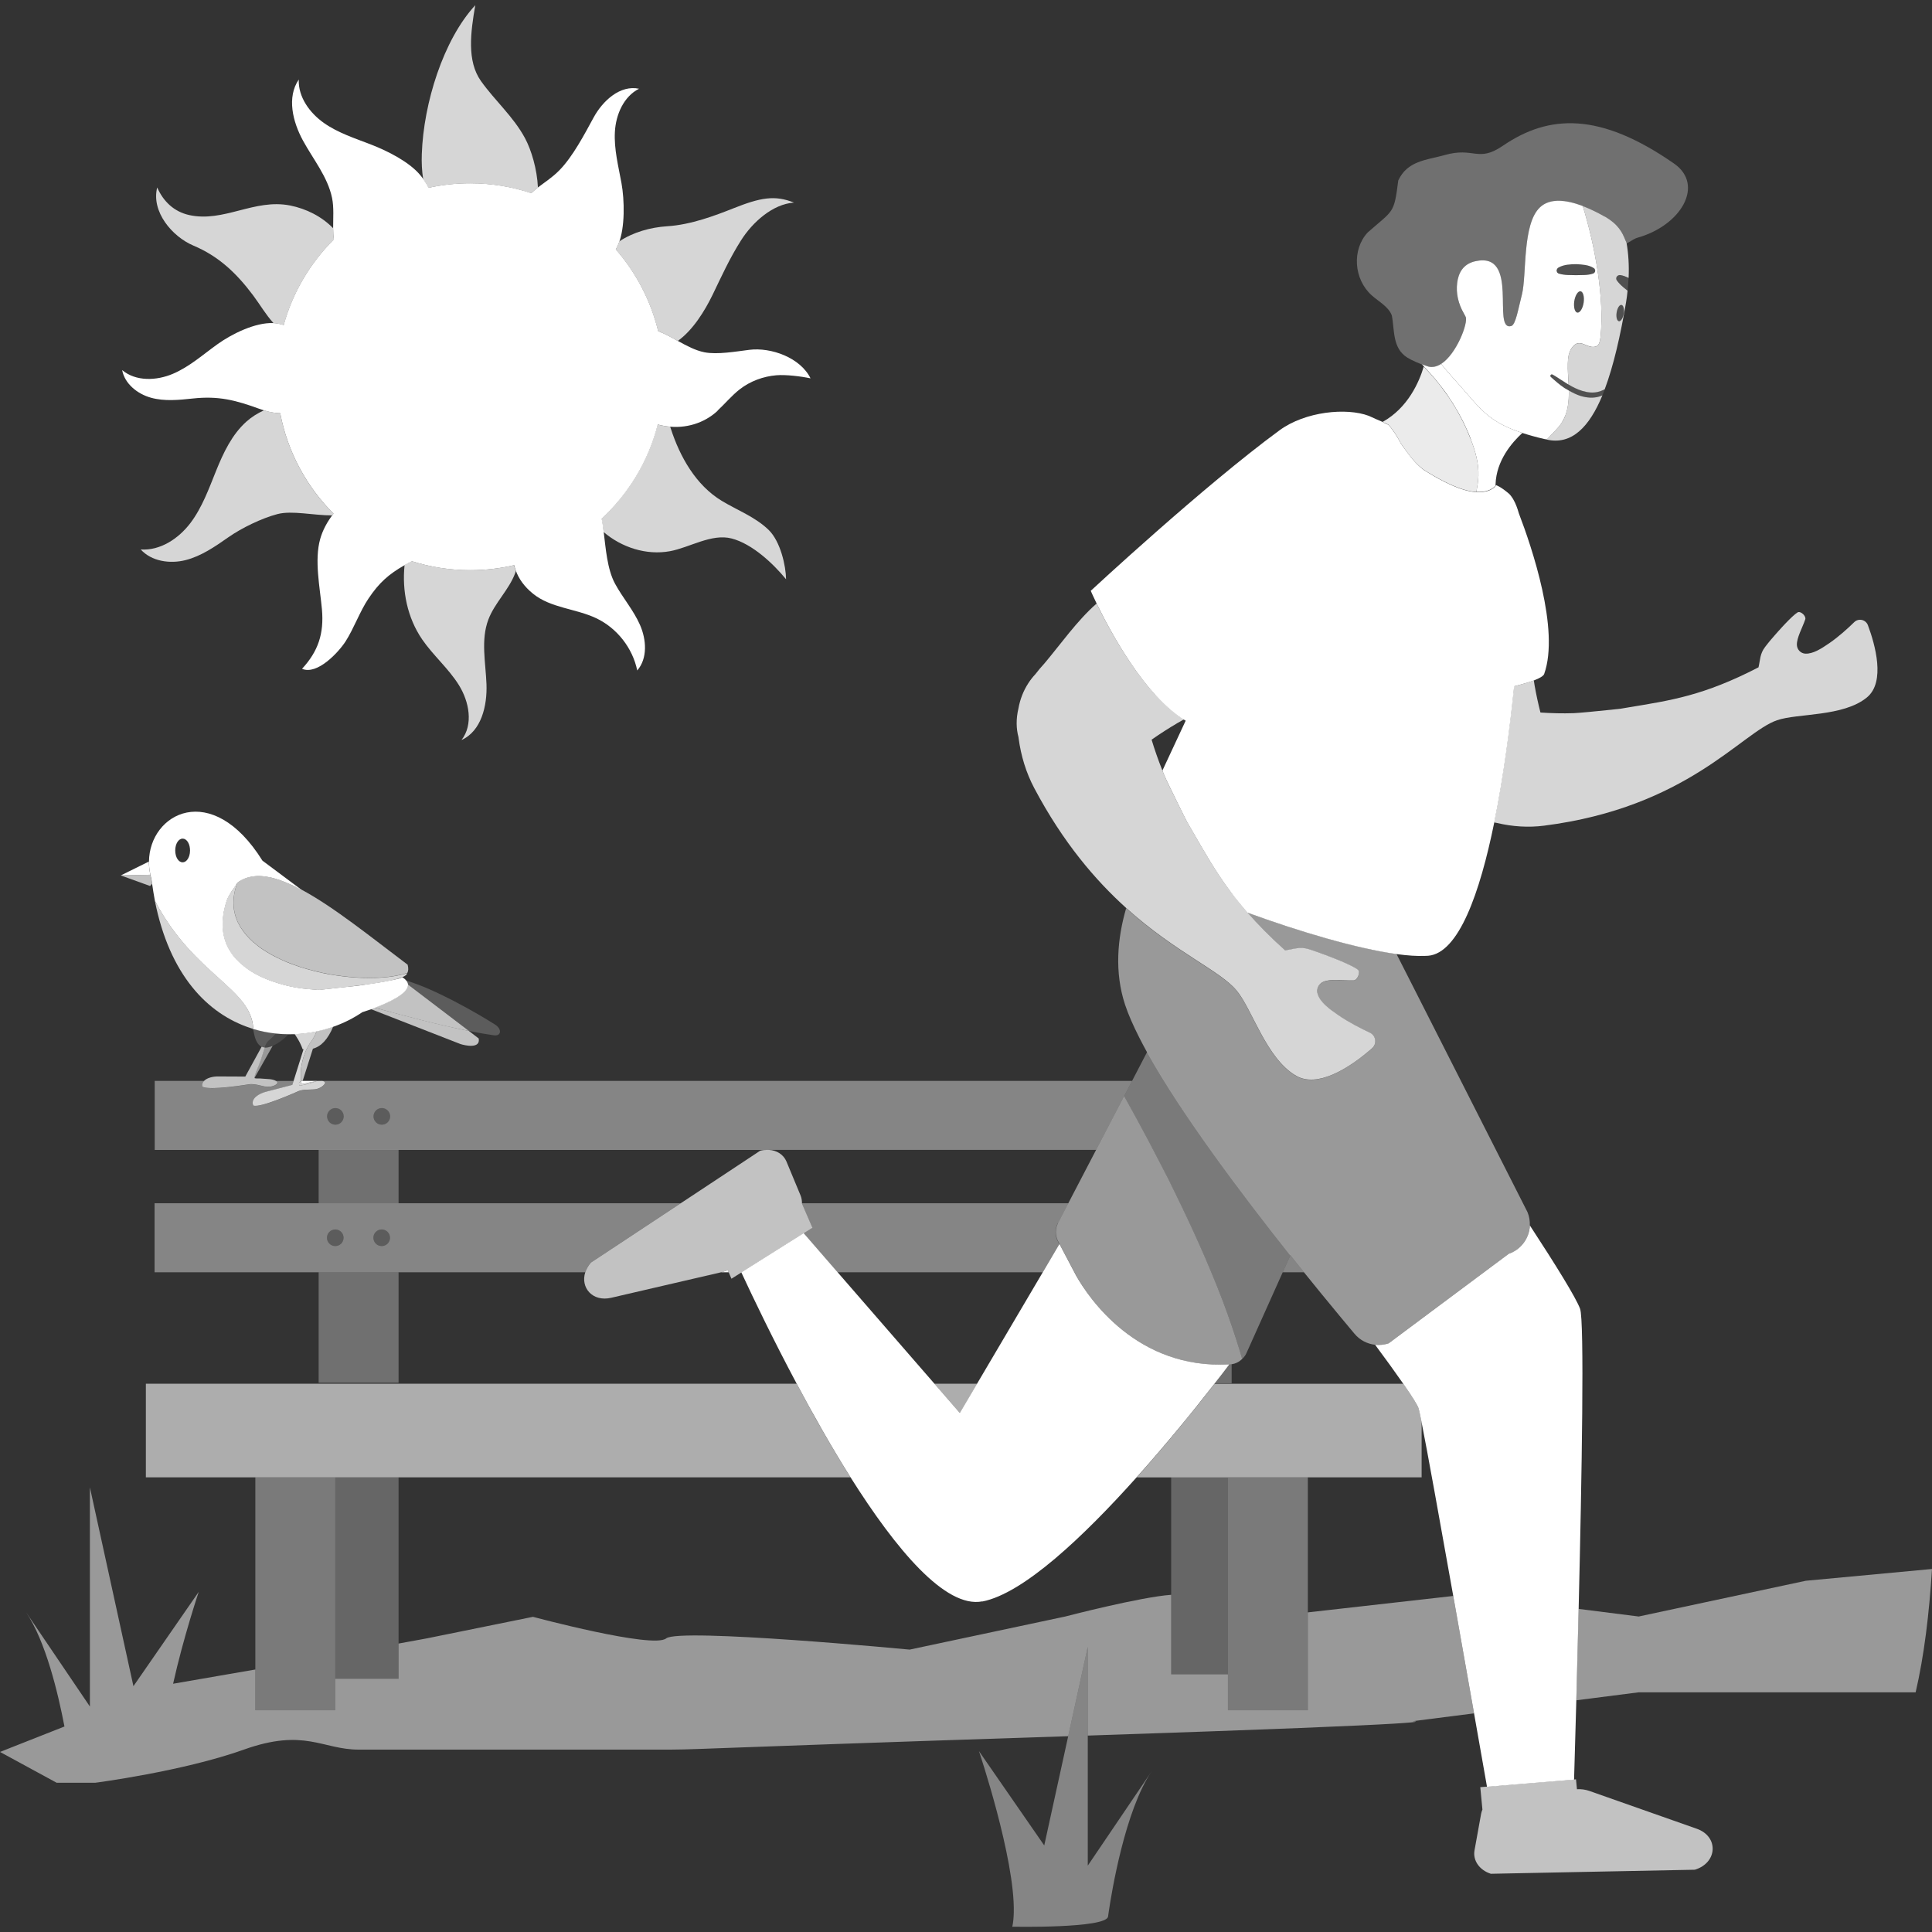 <svg viewBox="0 0 300 300" xmlns="http://www.w3.org/2000/svg"><rect x="0" y="0" width="300" height="300" fill="#333333" stroke="none"/><g fill="#fff"><path d="m 254.46 251.01 l -9.34 -1.18 c -.12 5.02 -.24 9.87 -.36 14.19 l 9.7 -1.24 h 43 c 1.32 -5.69 2.1 -12.16 2.54 -19.15 l -19.6 1.83 z" opacity=".5"/><path d="m 52.06 229.4 v 31.26 h 9.83 v -5.45 -25.81 z" opacity=".25"/><path d="m 190.67 229.4 h -8.81 v 18.24 12.34 h 8.81 z" opacity=".25"/><path d="m 191.24 211.84 c -.07 .01 -.13 .03 -.19 .03 -.05 0 -.09 0 -.14 0 -.68 .89 -1.44 1.87 -2.25 2.92 h 2.59 v -2.95 z" opacity=".3"/><path d="m 149.05 219.42 l 2.69 -4.56 h -6.65 z" opacity=".6"/><path d="m 52.06 229.4 h 80 c -2.95 -4.68 -5.8 -9.73 -8.36 -14.54 h -101.05 v 14.54 z" opacity=".6"/><path d="m 190.67 229.4 h 30.08 v -8.57 c -.22 -1.12 -.37 -1.84 -.45 -2.09 -.16 -.53 -1.06 -1.95 -2.39 -3.87 h -29.3 c -3.26 4.17 -7.52 9.42 -12.1 14.54 h 14.17 z" opacity=".6"/><path d="m 168.91 289.72 v -34.03 l -3.04 13.9 -3.72 16.97 -10.14 -14.65 s 5.61 16.66 5.41 25.07 c -.02 .82 -.09 1.56 -.23 2.2 0 0 14.59 .29 14.87 -1.58 0 0 .03 -.25 .1 -.71 .46 -3.11 2.53 -15.73 6.66 -21.83 l -9.92 14.65 z" opacity=".4"/><path d="m 219.39 267.26 l 9.5 -1.21 c -.98 -5.56 -2.11 -11.96 -3.23 -18.23 l -22.58 2.55 v 15.2 h -12.41 v -5.59 h -8.81 v -12.34 c -4.82 .34 -16.44 3.37 -16.44 3.37 l -24.17 5.14 s -35.78 -3.4 -37.81 -1.74 -20.68 -3.35 -20.68 -3.35 l -16.5 3.35 -4.37 .8 v 5.46 h -9.83 v 4.9 h -12.41 v -6.33 l -12.77 2.21 c 1.61 -7.24 3.98 -14.27 3.98 -14.27 l -10.14 14.65 -6.76 -30.87 v 34.03 l -9.92 -14.65 c 3.06 4.51 4.98 12.59 5.97 17.75 l -10.01 3.95 8.79 4.78 h 6.03 s 13.58 -1.76 23.04 -5.14 c 9.47 -3.38 12.17 0 17.86 0 h 46.37 c 7.44 0 0 0 63.33 -2.07 .15 -.01 .3 -.01 .45 -.01 l 3.04 -13.9 v 13.8 c 59.48 -1.97 50.48 -2.23 50.48 -2.23 z" opacity=".5"/><path d="m 52.06 265.57 v -4.91 -31.26 h -12.41 v 29.84 6.33 z" opacity=".35"/><path d="m 49.48 197.56 h 12.41 v 17.15 h -12.41 z" opacity=".3"/><path d="m 49.48 178.55 h 12.41 v 8.29 h -12.41 z" opacity=".3"/><path d="m 190.67 229.4 v 30.58 5.59 h 12.41 v -15.2 -20.97 z" opacity=".35"/><path d="m 119.17 178.55 h .2 50.84 l 4.34 -8.34 1.24 -2.37 h -125.88 c .47 .04 .83 .22 .31 .71 -.42 .39 -.97 .6 -1.54 .62 l -1.14 .05 c -.4 .02 -.79 .09 -1.17 .21 0 0 -5.99 2.71 -7.03 2.24 -.47 -1.07 .91 -1.86 1.91 -2.12 l 4.15 -1.08 .2 -.62 h -2.74 c .28 .16 .38 .39 -.13 .66 -.5 .27 -1.09 .33 -1.64 .2 l -1.11 -.25 c -.39 -.09 -.79 -.12 -1.19 -.1 0 0 -6.48 1.08 -7.37 .36 -.06 -.37 .07 -.65 .29 -.88 h -7.69 v 10.72 h 95.15 z m -59.88 -6.49 c .71 0 1.29 .58 1.29 1.29 s -.58 1.29 -1.29 1.29 -1.29 -.58 -1.29 -1.29 .58 -1.29 1.29 -1.29 z m -7.21 0 c .71 0 1.29 .58 1.29 1.29 s -.58 1.29 -1.29 1.29 -1.29 -.58 -1.29 -1.29 .58 -1.29 1.29 -1.29 z" opacity=".4"/><path d="m 23.12 133.78 l -4.35 2.15 4.58 -.1 c -.16 -.7 -.23 -1.38 -.23 -2.06 z"/><path d="m 23.35 135.83 l -4.58 .1 -.01 .01 4.55 1.64 c .1 -.12 .2 -.24 .29 -.35 -.04 -.28 -.08 -.55 -.12 -.84 -.05 -.19 -.09 -.37 -.14 -.56 z" opacity=".7"/><path d="m 42.32 162.41 c -.09 .04 -.19 .08 -.28 .11 -.03 .01 -.05 .02 -.08 .02 -.07 .02 -.14 .04 -.22 .06 -.01 0 -.02 0 -.02 .01 -.02 0 -.03 .01 -.05 .01 -.01 0 -.02 0 -.03 .01 -.07 .01 -.13 .02 -.2 .03 -.03 0 -.06 .01 -.09 .01 -.09 .01 -.18 .01 -.27 0 -.22 .65 -.41 1.5 -.86 2.63 -.07 .17 -.9 2.06 -.72 2.12 l 2.83 -5 c -.01 0 -.02 .01 -.03 .01 z" opacity=".5"/><path d="m 42.85 167.84 c -.27 -.16 -.72 -.25 -.99 -.27 l -1.55 -.11 c -.33 .02 -.6 .01 -.79 -.05 -.18 -.06 .65 -1.94 .72 -2.12 .45 -1.13 .64 -1.98 .86 -2.63 -.17 -.02 -.32 -.06 -.47 -.13 l -2.54 4.64 -4.29 -.02 c -.71 0 -1.63 .2 -2.1 .68 -.22 .23 -.35 .51 -.29 .88 .89 .72 7.37 -.36 7.37 -.36 .4 -.02 .8 .01 1.19 .1 l 1.11 .25 c .56 .12 1.14 .06 1.64 -.2 .5 -.27 .41 -.5 .13 -.66 z" opacity=".7"/><path d="m 41.8 161.51 c .38 -.31 .72 -.66 1.02 -1.04 -1.17 -.12 -2.34 -.36 -3.5 -.7 .21 1.63 .67 2.47 1.3 2.77 .15 .07 .31 .11 .47 .13 .17 -.5 .36 -.87 .7 -1.16 z" opacity=".2"/><path d="m 41.72 162.61 c .2 -.05 .41 -.12 .62 -.21 .26 -.12 .53 -.26 .81 -.43 .62 -.39 1.17 -.87 1.67 -1.39 -.66 0 -1.33 -.04 -2 -.11 -.3 .37 -.64 .73 -1.02 1.04 -.34 .28 -.53 .66 -.7 1.16 .18 .02 .38 0 .58 -.04 .02 0 .03 -.01 .05 -.01 z" opacity=".1"/><path d="m 47.62 168.17 l 1.53 -.3 c .03 -.01 .06 -.01 .09 -.01 l .08 -.02 h -2.58 c .02 .27 .05 .48 .11 .48 .19 .01 .46 -.05 .78 -.15 z"/><path d="m 49.91 167.84 h -.48 c -.07 .01 -.13 .02 -.19 .02 l -1.64 .51 -1.11 .22 s -.09 -.41 -.06 -.45 .3 -.3 .3 -.3 c -.05 -.62 -.02 -1.62 -.01 -1.75 .26 -2.13 .96 -3.49 1.56 -4.32 .37 -.51 .66 -1.06 .88 -1.63 -1.11 .24 -2.25 .38 -3.4 .43 .08 .12 .14 .23 .23 .36 .44 .66 .77 1.32 1 1.98 .05 .01 .09 .01 .14 .02 l -1.54 4.91 -.2 .62 -4.15 1.08 c -1 .26 -2.38 1.06 -1.91 2.12 1.04 .47 7.03 -2.24 7.03 -2.24 .38 -.13 .78 -.2 1.17 -.21 l 1.14 -.05 c .57 -.02 1.12 -.23 1.54 -.62 .53 -.49 .16 -.67 -.31 -.71 z" opacity=".8"/><path d="m 46.43 168.14 c -.04 .04 .06 .45 .06 .45 l 1.11 -.22 1.64 -.51 c -.03 0 -.07 .01 -.09 .01 l -1.53 .3 c -.32 .11 -.59 .16 -.78 .15 -.06 0 -.09 -.21 -.11 -.48 0 0 -.26 .26 -.3 .3 z" opacity=".8"/><path d="m 48.29 161.76 c -.6 .83 -1.3 2.19 -1.56 4.32 -.02 .13 -.04 1.14 .01 1.75 h .26 l 1.59 -4.99 c 1.29 -.35 2.34 -1.48 3.15 -3.44 -.83 .29 -1.69 .54 -2.57 .73 -.22 .57 -.51 1.12 -.88 1.63 z" opacity=".7"/><path d="m 24.04 139.84 c 2.29 11.6 8.22 17.58 14.75 19.76 l .52 .02 c -.35 -6.22 -9.26 -8.3 -15.27 -19.78 z" opacity=".8"/><path d="m 72.81 160.09 c 1.37 .27 2.66 .5 3.85 .67 1.24 .17 1.28 -.99 .22 -1.66 -2.84 -1.81 -9.33 -5.52 -13.78 -6.83 .16 .21 .24 .41 .25 .62 l 9.47 7.21 z" opacity=".2"/><path d="m 57.58 156.69 l 13.92 5.43 c .71 .23 3.15 .77 2.83 -.87 l -1.52 -1.16 c -4.55 -.91 -9.88 -2.32 -14.64 -3.62 -.21 .08 -.41 .15 -.59 .22 z" opacity=".7"/><path d="m 58.18 156.47 c 4.75 1.31 10.09 2.72 14.64 3.62 l -9.47 -7.21 c .03 1.38 -3.05 2.79 -5.16 3.59 z" opacity=".7"/><path d="m 63.09 152.27 c -.14 -.18 -.33 -.35 -.6 -.52 -.34 .16 -.76 .27 -1.27 .37 -.13 .03 -.27 .06 -.41 .09 -.02 .01 -.05 .01 -.07 .01 -.16 .04 -.34 .07 -.51 .1 -.1 .02 -.19 .04 -.29 .06 -.18 .03 -.36 .07 -.55 .1 -.12 .02 -.23 .04 -.35 .06 -.19 .03 -.38 .06 -.57 .09 -.13 .02 -.26 .04 -.39 .06 -.2 .03 -.4 .06 -.61 .09 -.09 .01 -.17 .03 -.26 .04 -1.29 .21 -2.52 .36 -3.7 .46 -.02 0 -.04 .01 -.06 .01 -.13 .01 -.26 .03 -.39 .04 -.16 .02 -.32 .04 -.48 .05 -.01 0 -.02 0 -.04 0 -.05 .01 -.1 .01 -.15 .02 -.56 .06 -1.13 .12 -1.7 .19 -.01 0 -.02 0 -.02 0 -.33 .04 -.65 .07 -.98 .11 h -.01 c -.1 0 -.21 0 -.32 -.01 -.04 0 -.09 0 -.13 0 -.01 0 -.03 0 -.04 0 -.04 0 -.08 0 -.12 -.01 -.03 0 -.05 0 -.08 0 -.04 0 -.08 0 -.12 -.01 -.08 0 -.17 -.01 -.26 -.02 -.03 0 -.06 0 -.09 -.01 h -.01 c -.02 0 -.05 0 -.07 -.01 -.13 -.01 -.25 -.02 -.38 -.03 -.02 0 -.03 0 -.04 0 -.11 -.01 -.22 -.02 -.34 -.03 -.09 -.01 -.19 -.02 -.28 -.03 -.11 -.01 -.23 -.03 -.34 -.04 -.1 -.01 -.2 -.03 -.3 -.04 -.11 -.02 -.23 -.03 -.35 -.05 -.1 -.02 -.21 -.03 -.31 -.05 -.12 -.02 -.23 -.04 -.35 -.06 -.11 -.02 -.22 -.04 -.33 -.06 s -.23 -.05 -.34 -.07 -.23 -.05 -.34 -.08 -.23 -.05 -.34 -.08 c -.12 -.03 -.24 -.06 -.36 -.09 -.11 -.03 -.22 -.06 -.32 -.09 -.13 -.04 -.27 -.08 -.4 -.12 -.1 -.03 -.2 -.06 -.29 -.09 -.17 -.05 -.35 -.11 -.52 -.17 -.06 -.02 -.13 -.04 -.19 -.06 -.22 -.08 -.44 -.16 -.65 -.24 -.08 -.03 -.16 -.07 -.25 -.1 -.14 -.06 -.29 -.12 -.43 -.18 -.09 -.04 -.18 -.08 -.27 -.12 -.13 -.06 -.26 -.12 -.39 -.18 -.09 -.05 -.18 -.09 -.27 -.14 -.12 -.06 -.25 -.13 -.37 -.19 -.09 -.05 -.18 -.1 -.27 -.15 -.12 -.07 -.24 -.14 -.35 -.21 -.09 -.05 -.18 -.11 -.26 -.17 -.11 -.07 -.23 -.15 -.34 -.23 -.08 -.06 -.17 -.12 -.25 -.18 -.11 -.08 -.22 -.16 -.32 -.25 -.08 -.06 -.16 -.12 -.23 -.19 -.11 -.09 -.21 -.18 -.31 -.27 -.07 -.06 -.14 -.13 -.21 -.19 -.11 -.1 -.21 -.21 -.31 -.31 -.06 -.06 -.12 -.12 -.18 -.18 -.12 -.13 -.23 -.26 -.34 -.4 -.04 -.04 -.07 -.09 -.11 -.13 -.14 -.18 -.27 -.37 -.4 -.56 -.03 -.04 -.05 -.08 -.07 -.12 -.1 -.16 -.19 -.31 -.28 -.47 -.04 -.07 -.07 -.15 -.11 -.22 -.07 -.14 -.13 -.27 -.19 -.41 -.04 -.09 -.07 -.17 -.1 -.26 -.05 -.13 -.1 -.27 -.14 -.41 -.03 -.1 -.06 -.19 -.08 -.29 -.04 -.14 -.07 -.27 -.1 -.42 -.02 -.1 -.04 -.21 -.06 -.31 -.02 -.14 -.04 -.28 -.06 -.43 -.01 -.11 -.02 -.22 -.03 -.33 -.01 -.15 -.02 -.3 -.02 -.46 0 -.11 0 -.23 0 -.34 0 -.16 .01 -.32 .02 -.49 .01 -.12 .02 -.23 .03 -.35 .02 -.17 .05 -.35 .07 -.53 .02 -.12 .03 -.23 .05 -.35 .04 -.2 .09 -.41 .14 -.61 .03 -.1 .04 -.2 .07 -.31 .08 -.31 .18 -.63 .29 -.96 .12 -.33 .3 -.65 .5 -.98 .15 -.25 .31 -.5 .49 -.75 .22 -.32 .45 -.64 .65 -.97 .16 -.12 .33 -.23 .5 -.33 l .18 -.09 c .12 -.06 .23 -.12 .35 -.17 .07 -.03 .14 -.06 .22 -.08 .11 -.04 .22 -.08 .34 -.12 .08 -.02 .16 -.04 .24 -.06 .11 -.03 .22 -.05 .34 -.07 .09 -.02 .17 -.03 .26 -.04 .12 -.02 .23 -.03 .35 -.04 .09 -.01 .18 -.01 .27 -.02 h .36 c .09 0 .18 0 .28 .01 .13 .01 .26 .02 .39 .04 l .27 .03 c .15 .02 .3 .05 .45 .08 .08 .01 .15 .02 .23 .04 .22 .05 .45 .1 .68 .17 .1 .03 .21 .06 .32 .1 .13 .04 .27 .08 .4 .12 .12 .04 .24 .08 .36 .13 .12 .04 .25 .09 .37 .14 .13 .05 .26 .1 .39 .16 .12 .05 .24 .1 .36 .15 .13 .06 .27 .12 .41 .18 .12 .05 .24 .11 .36 .17 .14 .07 .28 .13 .42 .2 l .36 .18 c .14 .07 .28 .15 .43 .22 .03 .02 .06 .03 .09 .05 l -6.11 -4.56 c -7.88 -12.63 -17.56 -7.34 -17.62 .15 -.01 .67 .07 1.36 .23 2.06 .04 .19 .08 .37 .14 .56 l .12 .84 c .13 .9 .27 1.78 .43 2.62 6.01 11.49 14.92 13.56 15.27 19.78 l -.52 -.02 c .18 .06 .36 .11 .54 .16 1.16 .35 2.33 .58 3.5 .7 .67 .07 1.33 .11 2 .11 .32 0 .63 0 .95 -.01 1.15 -.05 2.29 -.2 3.4 -.43 .88 -.19 1.74 -.44 2.57 -.73 1.63 -.57 3.15 -1.34 4.5 -2.26 0 0 .55 -.17 1.35 -.45 .19 -.07 .39 -.14 .59 -.22 2.11 -.8 5.2 -2.21 5.16 -3.59 -.01 -.21 -.09 -.41 -.25 -.62 z m -34.73 -18.37 c -.65 0 -1.15 -.81 -1.15 -1.84 s .51 -1.84 1.15 -1.84 c .57 0 1.04 .64 1.13 1.51 .01 .11 .02 .21 .02 .33 0 .6 -.17 1.12 -.44 1.45 -.19 .24 -.44 .39 -.71 .39 z"/><path d="m 45.97 137.74 c -.14 -.07 -.28 -.14 -.42 -.2 -.12 -.06 -.24 -.11 -.36 -.17 -.14 -.06 -.27 -.12 -.41 -.18 -.12 -.05 -.24 -.1 -.36 -.15 -.13 -.05 -.26 -.11 -.39 -.16 -.12 -.05 -.25 -.09 -.37 -.14 -.12 -.04 -.24 -.09 -.36 -.13 -.14 -.05 -.27 -.08 -.4 -.12 -.11 -.03 -.21 -.07 -.32 -.1 -.23 -.06 -.46 -.12 -.68 -.17 -.08 -.02 -.15 -.03 -.23 -.04 -.15 -.03 -.3 -.06 -.45 -.08 -.09 -.01 -.18 -.02 -.27 -.03 -.13 -.01 -.26 -.03 -.39 -.04 -.09 -.01 -.19 -.01 -.28 -.01 -.12 0 -.24 0 -.36 0 -.09 0 -.18 .01 -.27 .02 -.12 .01 -.23 .02 -.35 .04 -.09 .01 -.17 .02 -.26 .04 -.12 .02 -.23 .05 -.34 .07 -.08 .02 -.16 .04 -.24 .06 -.11 .03 -.23 .07 -.34 .12 -.07 .03 -.15 .05 -.22 .08 -.12 .05 -.24 .11 -.35 .17 -.06 .03 -.12 .06 -.18 .09 -.17 .1 -.34 .21 -.5 .33 -.58 1.53 -.72 2.94 -.53 4.23 .01 .05 .03 .1 .04 .15 .05 .27 .1 .53 .18 .79 .03 .11 .09 .22 .12 .33 .07 .19 .13 .38 .21 .56 .06 .14 .14 .26 .21 .39 .08 .15 .15 .31 .24 .46 .04 .06 .08 .11 .12 .17 .49 .77 1.11 1.48 1.84 2.13 .11 .1 .23 .19 .35 .28 .16 .13 .32 .27 .48 .4 .04 .03 .09 .06 .14 .1 .25 .18 .5 .37 .77 .54 .12 .08 .26 .16 .39 .23 .2 .12 .39 .24 .59 .36 .13 .07 .27 .14 .4 .21 .9 .48 1.85 .92 2.86 1.3 .1 .04 .21 .07 .31 .11 .28 .1 .57 .21 .86 .3 .03 .01 .06 .02 .08 .03 .37 .12 .74 .24 1.12 .34 .12 .04 .25 .06 .37 .1 .28 .08 .57 .16 .85 .23 .07 .02 .13 .03 .2 .05 .35 .08 .69 .16 1.04 .24 .02 .01 .05 .01 .07 .01 .39 .08 .78 .16 1.17 .23 h .02 c .41 .07 .81 .14 1.22 .19 .03 0 .05 .01 .08 .01 .39 .05 .77 .1 1.15 .14 .14 .02 .28 .02 .42 .04 .27 .03 .54 .05 .8 .07 .29 .02 .57 .03 .86 .05 .11 .01 .22 .01 .33 .02 .23 .01 .46 .01 .69 .01 .16 0 .31 .01 .47 .01 s .3 -.01 .46 -.01 c .22 0 .45 0 .66 -.01 .2 -.01 .39 -.02 .59 -.04 .16 -.01 .33 -.02 .49 -.03 s .31 -.03 .47 -.05 c .18 -.02 .37 -.04 .55 -.06 .07 -.01 .13 -.02 .2 -.03 .26 -.04 .51 -.07 .75 -.12 .09 -.02 .18 -.04 .27 -.06 .21 -.04 .42 -.08 .61 -.13 .11 -.03 .21 -.06 .32 -.09 .16 -.05 .33 -.09 .49 -.14 .17 -.32 .19 -.73 .05 -1.28 -5.65 -4.25 -11.51 -9.01 -16.53 -11.68 -.14 -.08 -.29 -.15 -.43 -.22 -.12 -.06 -.24 -.12 -.36 -.18 z" opacity=".7"/><path d="m 62.75 151.24 c -.11 .03 -.21 .07 -.32 .09 -.2 .05 -.4 .09 -.61 .13 -.09 .02 -.18 .04 -.27 .06 -.24 .05 -.5 .08 -.75 .12 -.07 .01 -.13 .02 -.2 .03 -.18 .02 -.37 .04 -.55 .06 -.16 .02 -.31 .04 -.47 .05 s -.32 .02 -.49 .03 c -.2 .01 -.39 .03 -.59 .04 -.22 .01 -.44 .01 -.66 .01 -.15 0 -.3 .01 -.46 .01 -.15 0 -.31 -.01 -.47 -.01 -.23 0 -.46 0 -.69 -.01 -.11 0 -.22 -.01 -.33 -.02 -.28 -.01 -.57 -.03 -.86 -.05 -.26 -.02 -.53 -.05 -.8 -.07 -.14 -.01 -.28 -.02 -.42 -.04 -.38 -.04 -.77 -.09 -1.15 -.14 -.03 0 -.05 -.01 -.08 -.01 -.41 -.06 -.81 -.12 -1.22 -.19 -.01 0 -.01 0 -.02 0 -.39 -.07 -.78 -.14 -1.17 -.23 -.02 -.01 -.05 -.01 -.07 -.01 -.35 -.07 -.69 -.15 -1.04 -.24 -.07 -.02 -.13 -.03 -.2 -.05 -.29 -.07 -.57 -.15 -.85 -.23 -.12 -.03 -.25 -.06 -.37 -.1 -.38 -.11 -.75 -.22 -1.12 -.34 -.03 -.01 -.05 -.02 -.08 -.03 -.29 -.1 -.57 -.2 -.86 -.3 -.1 -.04 -.21 -.07 -.31 -.11 -1 -.38 -1.96 -.82 -2.86 -1.3 -.13 -.07 -.27 -.14 -.4 -.21 -.2 -.11 -.39 -.24 -.59 -.36 -.13 -.08 -.26 -.15 -.39 -.23 -.27 -.17 -.52 -.35 -.77 -.54 -.04 -.03 -.09 -.06 -.14 -.1 -.17 -.13 -.32 -.26 -.48 -.4 -.12 -.1 -.24 -.19 -.35 -.28 -.73 -.65 -1.35 -1.36 -1.84 -2.13 -.04 -.06 -.08 -.11 -.12 -.17 -.09 -.15 -.16 -.31 -.24 -.46 -.07 -.13 -.15 -.26 -.21 -.39 -.08 -.18 -.14 -.38 -.21 -.56 -.04 -.11 -.09 -.22 -.12 -.33 -.08 -.26 -.13 -.52 -.18 -.79 -.01 -.05 -.03 -.1 -.04 -.15 -.2 -1.29 -.05 -2.7 .53 -4.23 -.21 .32 -.43 .64 -.65 .97 -.17 .25 -.33 .5 -.49 .75 -.2 .33 -.38 .65 -.5 .98 -.11 .33 -.21 .65 -.29 .96 -.03 .1 -.05 .2 -.07 .31 -.05 .21 -.1 .41 -.14 .61 -.02 .12 -.04 .23 -.05 .35 -.03 .18 -.06 .36 -.07 .53 -.01 .12 -.02 .24 -.03 .35 -.01 .16 -.02 .33 -.02 .49 v .34 c 0 .15 .01 .31 .02 .46 .01 .11 .02 .22 .03 .33 .02 .15 .04 .29 .06 .43 .02 .11 .04 .21 .06 .31 .03 .14 .06 .28 .1 .42 .03 .1 .05 .2 .08 .29 .04 .14 .09 .27 .14 .41 .03 .09 .06 .18 .1 .26 .06 .14 .12 .28 .19 .41 .04 .07 .07 .15 .11 .22 .09 .16 .18 .32 .28 .47 .03 .04 .05 .08 .07 .12 .13 .19 .26 .38 .4 .56 .04 .05 .07 .09 .11 .13 .11 .14 .22 .27 .34 .4 .06 .06 .12 .12 .18 .18 .1 .11 .2 .21 .31 .31 .07 .07 .14 .13 .21 .19 .1 .09 .21 .18 .31 .27 .08 .06 .16 .13 .23 .19 .11 .08 .21 .17 .32 .25 .08 .06 .17 .12 .25 .18 .11 .08 .22 .15 .34 .23 .09 .06 .18 .11 .26 .17 .12 .07 .23 .14 .35 .21 .09 .05 .18 .1 .27 .15 .12 .07 .25 .13 .37 .19 .09 .05 .18 .09 .27 .14 l .39 .18 c .09 .04 .18 .08 .27 .12 .14 .06 .28 .12 .43 .18 .08 .03 .16 .07 .25 .1 .22 .08 .43 .16 .65 .24 .06 .02 .13 .04 .19 .06 .17 .06 .35 .12 .52 .17 .1 .03 .2 .06 .29 .09 .13 .04 .27 .08 .4 .12 .11 .03 .22 .06 .32 .09 l .36 .09 c .11 .03 .23 .05 .34 .08 s .23 .05 .34 .08 c .12 .02 .23 .05 .34 .07 l .33 .06 c .12 .02 .23 .04 .35 .06 .1 .02 .21 .04 .31 .05 .12 .02 .23 .04 .35 .05 .1 .01 .2 .03 .3 .04 .11 .02 .23 .03 .34 .04 .1 .01 .19 .02 .28 .03 .11 .01 .23 .02 .34 .03 .17 .02 .35 .03 .51 .04 .03 0 .06 0 .09 .01 .16 .01 .31 .02 .46 .03 .04 0 .08 0 .12 .01 .17 .01 .34 .01 .5 .01 .33 -.04 .67 -.07 1 -.11 .57 -.06 1.14 -.12 1.7 -.19 .22 -.03 .45 -.05 .67 -.07 .13 -.01 .26 -.03 .39 -.04 1.42 -.16 2.79 -.33 4.02 -.5 .21 -.03 .41 -.06 .61 -.09 .13 -.02 .26 -.04 .39 -.06 .19 -.03 .39 -.06 .57 -.09 .12 -.02 .23 -.04 .35 -.06 .19 -.03 .37 -.07 .55 -.1 .1 -.02 .2 -.04 .29 -.06 .17 -.04 .35 -.07 .51 -.1 1.49 -.33 2.44 -.69 2.5 -1.12 -.15 .05 -.32 .1 -.49 .14 z" opacity=".8"/><path d="m 105.69 186.84 h -81.69 v 10.72 h 66.88 c .17 -.51 .44 -1.02 .87 -1.5 l 13.94 -9.21 z m -46.42 4.07 c .71 0 1.29 .58 1.29 1.29 s -.58 1.29 -1.29 1.29 -1.29 -.58 -1.29 -1.29 .58 -1.29 1.29 -1.29 z m -7.21 0 c .71 0 1.29 .58 1.29 1.29 s -.58 1.29 -1.29 1.29 -1.29 -.58 -1.29 -1.29 .58 -1.29 1.29 -1.29 z" opacity=".4"/><path d="m 112.09 197.53 l -.12 .03 h 1.18 l -.15 -.34 c -.29 .13 -.6 .24 -.91 .31 z"/><path d="m 164.28 189.94 l 1.61 -3.1 h -41.38 c 0 .02 .01 .04 0 .07 l 1.62 3.74 -1.35 .85 5.26 6.06 h 31.88 l 2.58 -4.38 -.24 -.45 c -.46 -.87 -.46 -1.91 -.01 -2.79 z" opacity=".4"/><path d="m 200.37 194.92 l -1.19 2.64 h 3.3 c -.69 -.85 -1.39 -1.73 -2.11 -2.64 z" opacity=".4"/><path d="m 52.06 193.49 c .71 0 1.29 -.58 1.29 -1.29 s -.58 -1.29 -1.29 -1.29 -1.29 .58 -1.29 1.29 .58 1.29 1.29 1.29 z" opacity=".2"/><path d="m 59.27 193.49 c .71 0 1.29 -.58 1.29 -1.29 s -.58 -1.29 -1.29 -1.29 -1.29 .58 -1.29 1.29 .58 1.29 1.29 1.29 z" opacity=".2"/><path d="m 52.08 174.64 c .71 0 1.29 -.58 1.29 -1.29 s -.58 -1.29 -1.29 -1.29 -1.29 .58 -1.29 1.29 .58 1.29 1.29 1.29 z" opacity=".2"/><path d="m 59.29 174.64 c .71 0 1.29 -.58 1.29 -1.29 s -.58 -1.29 -1.29 -1.29 -1.29 .58 -1.29 1.29 .58 1.29 1.29 1.29 z" opacity=".2"/><path d="m 234.26 194.7 l -18.63 13.89 c -.69 .23 -1.4 .3 -2.1 .23 1.67 2.25 3.19 4.35 4.37 6.05 1.34 1.93 2.24 3.34 2.39 3.87 .07 .25 .23 .98 .45 2.09 .9 4.54 2.88 15.54 4.92 26.99 1.12 6.27 2.25 12.67 3.23 18.23 .8 4.55 1.5 8.53 2.01 11.4 l 13.52 -1.11 c .09 -3.04 .21 -7.33 .35 -12.32 .12 -4.32 .24 -9.16 .36 -14.19 .5 -20.86 .91 -44.77 .22 -46.61 -.64 -1.73 -3.77 -6.78 -7.79 -12.93 -.09 1.94 -1.33 3.73 -3.29 4.4 z"/><path d="m 152.54 248.68 c 6.37 -1.24 15.68 -10.04 23.95 -19.28 4.58 -5.12 8.84 -10.36 12.1 -14.54 .02 -.03 .04 -.05 .06 -.08 .82 -1.04 1.58 -2.03 2.25 -2.92 -14.35 .82 -21.83 -10.31 -23.79 -13.76 l -2.6 -4.94 -2.58 4.38 -10.2 17.3 -2.69 4.56 -3.96 -4.56 -15.03 -17.3 -5.26 -6.06 -9.68 6.09 c 1.93 4.16 4.97 10.48 8.59 17.27 2.56 4.81 5.41 9.85 8.36 14.54 7.08 11.23 14.75 20.4 20.48 19.28 z"/><path d="m 191.24 211.84 c .63 -.09 1.19 -.38 1.64 -.82 -.12 -.42 -.24 -.84 -.37 -1.27 -.77 -2.56 -1.68 -5.21 -2.71 -7.91 -4.26 -11.13 -10.38 -22.93 -15.25 -31.64 l -4.34 8.34 -4.32 8.29 -1.61 3.1 c -.45 .87 -.45 1.91 .01 2.79 l .24 .45 2.6 4.94 c 1.95 3.45 9.43 14.58 23.79 13.76 h .14 c .07 0 .13 -.02 .19 -.03 z" opacity=".5"/><path d="m 229.86 277.53 l .33 3.46 c -.09 .21 -.16 .42 -.2 .64 l -.19 1.05 -.84 4.65 c -.28 1.56 .77 3.07 2.54 3.63 l 13.42 -.27 18.25 -.36 c 3.54 -1.07 3.74 -5.15 .31 -6.36 l -16.7 -5.88 c -.6 -.21 -1.26 -.3 -1.91 -.26 l -.15 -1.54 -.32 .03 -13.52 1.11 -1.03 .08 z" opacity=".7"/><path d="m 189.8 201.85 c 1.03 2.7 1.95 5.35 2.71 7.91 .13 .43 .25 .85 .37 1.27 .27 -.26 .51 -.56 .67 -.92 l 5.63 -12.55 1.19 -2.64 c -7.63 -9.6 -16.98 -22.05 -22.25 -31.56 l -2.33 4.48 -1.24 2.37 c 4.87 8.72 10.99 20.52 15.25 31.64 z" opacity=".35"/><path d="m 232 127.71 c .12 .02 .24 .05 .35 .06 l .14 .03 c 2.38 .56 4.85 .72 7.27 .41 22.27 -2.84 30.65 -14.46 36.17 -16.37 3.22 -1.11 10.29 -.51 13.97 -3.55 2.91 -2.4 1.27 -8.2 .15 -11.2 -.33 -.89 -1.46 -1.14 -2.13 -.48 -.99 .97 -2.41 2.26 -3.85 3.25 -1.28 .88 -2.53 1.68 -3.72 1.64 -.72 -.03 -1.29 -.61 -1.33 -1.33 -.05 -1.14 .86 -2.69 1.3 -4 .17 -.51 -.73 -1.35 -1.19 -1.08 -.43 .26 -1.17 .97 -1.96 1.8 -.14 .15 -.29 .31 -.44 .47 -.03 .03 -.05 .06 -.08 .09 -.12 .13 -.24 .27 -.36 .4 -.03 .03 -.05 .06 -.08 .08 -.07 .08 -.14 .15 -.2 .23 -.03 .03 -.06 .07 -.09 .1 -.11 .12 -.21 .24 -.31 .35 -.04 .05 -.08 .1 -.12 .14 -.06 .07 -.13 .14 -.19 .22 -.07 .08 -.14 .16 -.2 .23 -.04 .05 -.08 .09 -.12 .14 -.08 .09 -.15 .18 -.23 .27 -.02 .03 -.04 .05 -.06 .08 -.07 .08 -.13 .16 -.19 .23 -.02 .02 -.04 .04 -.05 .07 -.07 .09 -.14 .17 -.19 .24 -.01 .02 -.03 .03 -.04 .05 -.06 .08 -.12 .15 -.16 .21 -.79 1.04 -.73 1.98 -1 3.13 -8.53 4.42 -13.66 5.14 -20.19 6.22 l -1.24 .21 s -.02 0 -.06 .01 c -.01 0 -.02 0 -.03 0 -.07 .01 -.19 .02 -.34 .04 -.01 0 -.02 0 -.03 0 -.2 .02 -.46 .05 -.76 .08 -.02 0 -.04 0 -.06 .01 -.09 .01 -.19 .02 -.29 .03 -.01 0 -.01 0 -.02 0 -1.86 .19 -4.79 .49 -5.69 .52 -1.73 .06 -3.45 .01 -5.15 -.1 -.36 -1.4 -.66 -2.81 -.91 -4.22 -.05 -.26 -.08 -.52 -.12 -.77 -.83 .32 -1.91 .63 -3.08 .91 -.66 6.33 -1.65 14.08 -3.1 21.18 z" opacity=".8"/><path d="m 200.37 194.92 c .72 .91 1.43 1.79 2.11 2.64 .89 1.11 1.75 2.17 2.57 3.17 2.15 2.63 3.99 4.84 5.29 6.39 .82 .98 1.97 1.56 3.19 1.7 .69 .08 1.41 .01 2.1 -.23 l 18.63 -13.89 c 1.97 -.67 3.21 -2.46 3.29 -4.4 .03 -.69 -.08 -1.4 -.36 -2.08 l -17.95 -35.38 -2.4 -4.72 c -6.29 -.87 -15.19 -3.52 -23.18 -6.44 1.61 1.85 3.51 3.78 5.87 5.91 1.31 -.17 2.27 -.6 3.67 -.19 .08 .02 .18 .06 .28 .09 .02 .01 .04 .01 .06 .02 .1 .03 .21 .07 .33 .11 l .09 .03 c .1 .03 .21 .07 .32 .11 .04 .01 .07 .02 .11 .04 .12 .04 .24 .09 .37 .13 .06 .02 .13 .04 .19 .07 .11 .04 .21 .08 .32 .12 .1 .04 .2 .07 .3 .11 .07 .02 .13 .05 .2 .07 .16 .06 .33 .12 .49 .19 .05 .02 .09 .04 .14 .05 .11 .04 .21 .08 .32 .12 .04 .02 .08 .03 .12 .05 .19 .07 .38 .15 .56 .22 .04 .02 .08 .03 .12 .05 .22 .09 .45 .18 .66 .27 1.18 .5 2.21 .99 2.65 1.34 .47 .38 -.05 1.65 -.66 1.67 -1.55 .05 -3.52 -.3 -4.7 .21 -.74 .32 -1.12 1.15 -.87 1.92 .43 1.27 1.75 2.25 3.18 3.25 1.6 1.11 3.51 2.09 4.92 2.74 .32 .15 .55 .4 .69 .68 .27 .56 .19 1.28 -.35 1.74 -.26 .23 -.56 .48 -.86 .73 -2.88 2.35 -7.61 5.44 -10.92 3.54 -4.63 -2.65 -6.8 -10.29 -9.23 -13.22 -1.26 -1.52 -3.55 -2.96 -6.45 -4.84 -3.05 -1.98 -6.78 -4.44 -10.71 -7.99 -1.38 4.76 -1.82 9.95 -.18 14.96 .5 1.52 1.26 3.24 2.2 5.1 .38 .74 .77 1.5 1.21 2.29 5.27 9.51 14.62 21.96 22.25 31.56 z" opacity=".5"/><path d="m 214.87 65.6 c .43 .19 .75 .34 .75 .35 .71 .83 1.34 1.8 1.89 2.88 .92 1.33 1.9 2.72 3.04 3.69 l .46 .38 c 2.41 1.53 4.29 2.44 5.76 2.95 .75 .26 1.4 .41 1.97 .49 .19 .03 .34 .03 .51 .04 .15 -.82 .29 -1.64 .32 -2.47 .07 -1.95 -.48 -3.86 -1.18 -5.67 -1.49 -3.84 -3.7 -7.4 -6.49 -10.43 -.27 -.3 -.55 -.59 -.82 -.89 -.71 2.4 -2.46 6.41 -6.38 8.59 .05 .03 .1 .05 .14 .08 .01 .01 .01 .01 .02 .02 z" opacity=".9"/><path d="m 248.29 61.59 c -.47 .13 -.97 .18 -1.45 .15 s -.96 -.12 -1.41 -.26 c -.65 -.2 -1.25 -.51 -1.83 -.84 0 .15 .01 .29 .01 .44 -.01 1.13 -.13 2.28 -.51 3.34 -.14 .4 -.32 .78 -.55 1.13 -.62 1 -1.56 1.82 -2.35 2.69 -.01 .01 -.01 .01 -.02 .02 3.86 .87 6.6 -1.94 8.64 -6.87 -.05 .02 -.1 .04 -.15 .06 -.13 .05 -.25 .11 -.38 .14 z" opacity=".8"/><path d="m 249.15 33.62 c -1.12 -.64 -2.26 -1.19 -3.38 -1.62 1.89 6.09 3.38 14.35 2.76 20.29 -.05 .44 -.14 1.27 -.62 1.48 -1.45 .62 -2.56 -1.57 -3.87 .3 -.47 .68 -.57 1.54 -.59 2.37 -.02 1.09 .07 2.19 .12 3.28 .68 .4 1.38 .75 2.1 .97 .8 .25 1.64 .35 2.43 .17 .32 -.07 .63 -.19 .93 -.34 .05 -.03 .1 -.05 .15 -.07 1.38 -3.68 2.44 -8.35 3.31 -13.48 .11 -.63 .18 -1.23 .24 -1.83 -.03 -.03 -.07 -.05 -.1 -.08 -.17 -.14 -.35 -.28 -.52 -.42 -.37 -.31 -.72 -.64 -1.03 -1.07 l -.01 -.01 c -.18 -.25 -.12 -.59 .14 -.75 .12 -.08 .26 -.11 .4 -.09 .43 .06 .81 .22 1.17 .39 .04 .02 .07 .03 .11 .05 .09 -1.98 -.03 -3.8 -.32 -5.45 -.06 -.14 -.12 -.29 -.19 -.44 -.47 -1.14 -1.02 -2.39 -3.24 -3.67 z m 1.88 14.91 c .11 -.7 .44 -1.23 .75 -1.18 .22 .03 .37 .37 .39 .81 .01 .17 0 .35 -.03 .54 -.04 .23 -.1 .43 -.18 .61 -.15 .36 -.37 .6 -.57 .57 -.31 -.05 -.47 -.65 -.36 -1.35 z" opacity=".8"/><path d="m 243.1 64.42 c .38 -1.05 .51 -2.21 .51 -3.34 0 -.15 -.01 -.29 -.01 -.44 -.22 -.13 -.45 -.25 -.67 -.39 -.38 -.26 -.75 -.53 -1.09 -.82 -.35 -.28 -.69 -.61 -1 -.87 l -.02 -.02 c -.1 -.08 -.11 -.23 -.03 -.32 .07 -.09 .19 -.11 .28 -.06 .44 .23 .79 .48 1.17 .72 .37 .24 .74 .48 1.11 .71 .07 .04 .15 .08 .22 .12 -.06 -1.09 -.15 -2.19 -.12 -3.28 .02 -.83 .12 -1.69 .59 -2.37 1.3 -1.88 2.41 .31 3.87 -.3 .48 -.21 .57 -1.04 .62 -1.48 .63 -5.93 -.87 -14.2 -2.76 -20.29 -2.63 -1 -5.1 -1.24 -6.63 .19 -2.81 2.61 -2.04 10.55 -2.83 13.61 -.57 2.2 -.95 4.65 -1.65 4.84 -3.09 .83 1.42 -11.66 -5.6 -10.06 -1.91 .44 -2.6 1.85 -2.79 3.35 -.21 1.61 .18 3.26 1.01 4.7 .11 .19 .21 .38 .3 .57 .44 .89 -1.38 5.76 -3.8 7.32 .02 .03 .04 .05 .06 .07 1 1.26 2.07 2.4 3.13 3.61 2.21 2.51 3.5 4.28 6.24 5.73 .88 .47 1.92 .9 3.18 1.31 .99 .32 2.1 .64 3.41 .94 .03 .01 .06 .02 .1 .02 .11 .03 .2 .02 .31 .04 .8 -.88 1.73 -1.69 2.35 -2.69 .22 -.36 .4 -.74 .55 -1.13 z m 2.81 -17.43 c -.14 .91 -.58 1.61 -.98 1.55 s -.61 -.85 -.48 -1.76 c .14 -.91 .58 -1.61 .98 -1.55 s .61 .85 .48 1.76 z m -4.15 -5.15 c .04 -.13 .13 -.23 .23 -.29 .44 -.25 .9 -.37 1.36 -.44 .47 -.06 .93 -.1 1.4 -.09 s .94 .06 1.4 .13 c .23 .04 .46 .09 .69 .17 s .45 .18 .66 .32 .27 .44 .12 .65 c -.06 .08 -.14 .14 -.22 .18 h -.01 c -.24 .09 -.46 .13 -.69 .17 -.22 .04 -.44 .05 -.66 .06 -.44 .01 -.87 .03 -1.31 .03 s -.87 -.02 -1.31 -.03 c -.44 -.02 -.88 -.07 -1.34 -.21 h -.01 c -.27 -.09 -.41 -.37 -.33 -.64 z"/><path d="m 251.39 49.87 c .21 .03 .42 -.21 .57 -.57 .08 -.18 .14 -.38 .18 -.61 .03 -.19 .03 -.37 .03 -.54 -.02 -.45 -.17 -.78 -.39 -.81 -.31 -.05 -.64 .48 -.75 1.18 s .06 1.3 .36 1.35 z" opacity=".15"/><path d="m 245.43 45.22 c -.4 -.06 -.84 .63 -.98 1.55 -.14 .91 .07 1.7 .48 1.76 s .84 -.63 .98 -1.55 c .14 -.91 -.07 -1.7 -.48 -1.76 z" opacity=".15"/><path d="m 248.1 60.85 c -.79 .18 -1.63 .08 -2.43 -.17 -.73 -.23 -1.42 -.57 -2.1 -.97 -.07 -.04 -.15 -.08 -.22 -.12 -.37 -.23 -.74 -.47 -1.11 -.71 -.38 -.24 -.73 -.49 -1.17 -.72 -.09 -.05 -.21 -.03 -.28 .06 -.08 .1 -.07 .24 .03 .32 l .02 .02 c .31 .26 .65 .58 1 .87 s .71 .57 1.09 .82 c .21 .14 .44 .26 .67 .39 .58 .34 1.17 .64 1.83 .84 .45 .14 .93 .23 1.41 .26 .48 .02 .98 -.03 1.45 -.15 .13 -.04 .26 -.09 .38 -.14 l .15 -.06 c .13 -.31 .25 -.63 .37 -.95 -.05 .03 -.1 .05 -.15 .07 -.3 .14 -.61 .27 -.93 .34 z" opacity=".15"/><path d="m 242.09 42.47 h .01 c .46 .15 .9 .19 1.34 .21 .44 .01 .87 .03 1.31 .03 .43 0 .87 -.02 1.31 -.03 .22 -.01 .44 -.02 .66 -.06 .22 -.03 .45 -.08 .69 -.17 h .01 c .09 -.03 .17 -.09 .22 -.18 .15 -.22 .09 -.51 -.12 -.65 -.21 -.15 -.44 -.24 -.66 -.32 -.23 -.08 -.46 -.13 -.69 -.17 -.46 -.08 -.93 -.13 -1.4 -.13 -.47 -.01 -.94 .03 -1.4 .09 -.46 .07 -.93 .19 -1.36 .44 -.11 .06 -.19 .16 -.23 .29 -.09 .27 .06 .55 .33 .64 z" opacity=".15"/><path d="m 251.61 42.72 c -.13 -.02 -.28 .01 -.4 .09 -.25 .17 -.31 .51 -.14 .75 l .01 .01 c .31 .43 .66 .76 1.03 1.07 .17 .14 .35 .28 .52 .42 .03 .03 .07 .05 .1 .08 .08 -.68 .12 -1.33 .15 -1.97 -.04 -.02 -.07 -.03 -.11 -.05 -.36 -.18 -.74 -.33 -1.17 -.39 z" opacity=".15"/><path d="m 221.43 56.82 c .12 .04 .24 .08 .36 .12 .32 .08 .64 .08 .96 .02 .35 -.07 .69 -.22 1.01 -.42 l .08 .06 c -.02 -.03 -.04 -.05 -.06 -.07 2.42 -1.56 4.24 -6.43 3.8 -7.32 -.09 -.19 -.19 -.38 -.3 -.57 -.83 -1.45 -1.22 -3.09 -1.01 -4.7 .19 -1.5 .88 -2.92 2.79 -3.35 7.02 -1.61 2.51 10.88 5.6 10.06 .7 -.19 1.08 -2.63 1.65 -4.84 .79 -3.07 .02 -11 2.83 -13.61 1.54 -1.43 4.01 -1.19 6.63 -.19 1.12 .43 2.26 .98 3.38 1.62 2.21 1.27 2.76 2.52 3.24 3.67 .06 .15 .12 .29 .19 .44 .01 .02 .02 .04 .03 .06 .78 -.49 1.34 -.8 1.6 -.87 6.86 -1.9 10.5 -8.22 5.74 -11.53 -11.56 -8.04 -19.44 -7.64 -26.58 -2.77 -3.93 2.68 -4.43 .12 -9.09 1.46 -2.85 .78 -5.75 .89 -7.16 3.94 -.66 5.26 -.75 4.54 -4.75 8.07 -2.47 2.66 -2.17 7.26 .63 9.76 1.12 1 2.61 1.76 3.12 3.12 .45 2.25 .05 5.07 2.41 6.55 .3 .19 .77 .43 1.33 .68 .3 .13 .62 .27 .96 .4 .11 .04 .23 .08 .35 .13 .09 .03 .19 .07 .28 .1 z" opacity=".3"/><path d="m 228.39 68.23 c .7 1.81 1.25 3.73 1.18 5.67 -.03 .83 -.17 1.65 -.32 2.47 .38 .02 .72 .02 1.01 -.02 1.25 -.16 1.8 -.74 1.97 -.96 0 -.07 0 -.14 0 -.21 .12 -3.66 2.54 -6.47 4.16 -7.95 -1.26 -.41 -2.3 -.85 -3.18 -1.31 -2.74 -1.45 -4.03 -3.22 -6.24 -5.73 -1.06 -1.2 -2.13 -2.35 -3.13 -3.61 l -.08 -.06 c -.33 .21 -.67 .35 -1.01 .42 -.31 .06 -.63 .07 -.96 -.02 -.12 -.04 -.24 -.08 -.36 -.12 -.1 -.03 -.19 -.07 -.28 -.1 -.12 -.04 -.23 -.08 -.35 -.13 .1 .11 .19 .21 .29 .32 .27 .3 .54 .6 .82 .89 2.78 3.03 5 6.58 6.49 10.43 z"/><path d="m 192.04 153.83 c 2.43 2.93 4.6 10.57 9.23 13.22 3.31 1.9 8.05 -1.19 10.92 -3.54 .31 -.25 .6 -.5 .86 -.73 .53 -.46 .62 -1.18 .35 -1.74 -.14 -.28 -.36 -.53 -.69 -.68 -1.41 -.66 -3.32 -1.63 -4.92 -2.74 -1.43 -.99 -2.76 -1.98 -3.18 -3.25 -.26 -.76 .13 -1.6 .87 -1.92 1.18 -.51 3.15 -.16 4.7 -.21 .6 -.02 1.13 -1.3 .66 -1.67 -.44 -.35 -1.47 -.84 -2.65 -1.34 -.22 -.09 -.44 -.18 -.66 -.27 -.04 -.02 -.08 -.03 -.12 -.05 -.19 -.08 -.38 -.15 -.56 -.22 -.04 -.02 -.08 -.03 -.12 -.05 -.11 -.04 -.21 -.08 -.32 -.12 -.05 -.02 -.09 -.04 -.14 -.05 -.17 -.06 -.33 -.13 -.49 -.19 -.07 -.03 -.13 -.05 -.2 -.07 -.1 -.04 -.2 -.07 -.3 -.11 -.11 -.04 -.22 -.08 -.32 -.12 -.06 -.02 -.13 -.05 -.19 -.07 -.13 -.05 -.25 -.09 -.37 -.13 -.04 -.01 -.07 -.02 -.11 -.04 -.11 -.04 -.22 -.07 -.32 -.11 -.03 -.01 -.06 -.02 -.09 -.03 -.12 -.04 -.23 -.08 -.33 -.11 -.02 -.01 -.04 -.01 -.06 -.02 -.1 -.03 -.2 -.06 -.28 -.09 -1.4 -.42 -2.36 .02 -3.67 .19 -2.36 -2.12 -4.26 -4.06 -5.87 -5.91 -.96 -1.1 -1.81 -2.17 -2.6 -3.22 -2.35 -3.15 -4.05 -6.17 -6.01 -9.56 l -.71 -1.22 s -.01 -.02 -.03 -.06 c -.01 -.01 -.01 -.02 -.02 -.03 -.04 -.07 -.1 -.19 -.17 -.35 -.01 -.01 -.01 -.02 -.02 -.03 -.1 -.2 -.23 -.46 -.39 -.77 -.01 -.02 -.02 -.04 -.03 -.06 -.05 -.09 -.1 -.19 -.14 -.29 0 -.01 -.01 -.01 -.01 -.02 -.15 -.3 -.31 -.62 -.48 -.96 -.9 -1.8 -1.99 -4.01 -2.31 -4.8 -.1 -.23 -.17 -.46 -.27 -.69 -.62 -1.56 -1.18 -3.15 -1.66 -4.74 1.32 -.93 2.68 -1.8 4.06 -2.61 .31 -.19 .63 -.36 .95 -.54 -6.17 -3.82 -11.46 -13.7 -13.55 -17.99 -2.98 2.59 -5.66 6.41 -8.07 9.26 -.53 .57 -1 1.14 -1.43 1.7 -.4 .43 -.78 .9 -1.11 1.42 -.78 1.2 -1.28 2.53 -1.53 3.92 -.38 1.61 -.35 3.11 .01 4.45 l .02 .16 c .36 2.72 1.16 5.36 2.44 7.77 4.49 8.47 9.52 14.31 14.25 18.58 3.93 3.55 7.66 6.01 10.71 7.99 2.9 1.88 5.19 3.32 6.45 4.84 z" opacity=".8"/><path d="m 183.85 111.75 c .09 .05 .18 .1 .26 .16 l -3.61 7.74 c .09 .23 .17 .46 .27 .69 .33 .79 1.42 3 2.31 4.8 .17 .34 .33 .66 .48 .96 0 .01 .01 .01 .01 .02 .05 .1 .1 .2 .14 .29 .01 .02 .02 .04 .03 .06 .15 .3 .28 .56 .39 .77 .01 .01 .01 .02 .02 .03 .08 .15 .14 .27 .17 .35 .01 .01 .01 .02 .02 .03 .02 .04 .03 .06 .03 .06 l .71 1.22 c 1.96 3.39 3.66 6.41 6.01 9.56 .78 1.05 1.64 2.12 2.6 3.22 7.99 2.92 16.89 5.57 23.18 6.44 1.67 .23 3.15 .33 4.39 .28 .17 -.01 .35 -.01 .5 -.02 4.75 -.39 8.04 -9.77 10.26 -20.67 1.45 -7.11 2.45 -14.85 3.1 -21.18 1.17 -.29 2.25 -.6 3.08 -.91 .86 -.33 1.46 -.67 1.58 -1 2.43 -6.86 -1.92 -19.68 -3.93 -24.93 -.24 -.85 -.52 -1.57 -.85 -2.14 -.03 -.05 -.06 -.11 -.09 -.16 -.19 -.3 -.39 -.57 -.6 -.76 -1.32 -1.13 -1.95 -1.3 -1.99 -1.32 -.01 0 -.01 0 -.01 0 s -.03 .04 -.07 .09 c -.17 .23 -.72 .81 -1.97 .96 -.29 .04 -.63 .04 -1.01 .02 -.17 -.01 -.33 -.01 -.51 -.04 -.57 -.08 -1.22 -.23 -1.97 -.49 -1.47 -.51 -3.36 -1.42 -5.76 -2.95 l -.46 -.38 c -1.13 -.97 -2.11 -2.36 -3.04 -3.69 -.55 -1.08 -1.19 -2.05 -1.89 -2.88 -.01 -.01 -.33 -.16 -.75 -.35 -.01 -.01 -.01 -.01 -.02 -.02 -.04 -.03 -.1 -.05 -.14 -.08 l -.89 -.38 c -.67 -.3 -1.28 -.57 -1.29 -.58 -3.45 -1.3 -9.85 -.69 -13.85 2.24 -11.79 8.64 -29.32 24.93 -29.32 24.93 s .34 .79 .95 2.05 c 2.09 4.29 7.38 14.17 13.55 17.99 z"/><path d="m 124.8 191.5 l 1.35 -.85 -1.62 -3.74 c 0 -.02 -.01 -.04 0 -.07 0 -.41 -.06 -.81 -.21 -1.19 l -2.2 -5.29 c -.45 -1.08 -1.5 -1.74 -2.74 -1.81 -.07 0 -.13 0 -.2 0 -.37 0 -.75 .03 -1.15 .14 l -12.34 8.16 -13.94 9.21 c -.42 .49 -.7 1 -.87 1.5 -.77 2.37 1.11 4.63 4.02 3.96 l 17.07 -3.96 .12 -.03 c .31 -.07 .61 -.18 .91 -.31 l .15 .34 .43 1 1.54 -.97 z" opacity=".7"/><path d="m 111.41 63.77 c 1.18 -1.09 2.2 -2.34 3.47 -3.33 1.63 -1.26 3.64 -2 5.68 -2.17 1.44 -.12 3.75 .15 5.3 .48 -1.58 -3.22 -6.13 -4.85 -9.5 -4.43 -2.02 .25 -4.99 .78 -6.98 .38 -1.41 -.28 -2.76 -1.01 -4.12 -1.76 -.15 -.08 -.3 -.16 -.44 -.24 -.19 -.1 -.37 -.2 -.56 -.3 -.12 -.06 -.24 -.13 -.35 -.19 -.19 -.1 -.38 -.19 -.57 -.29 -.1 -.05 -.19 -.1 -.29 -.14 -.28 -.13 -.57 -.26 -.85 -.37 -1.16 -4.77 -3.45 -9.1 -6.58 -12.68 .16 -.28 .3 -.58 .43 -.89 1.02 -2.48 .93 -6.78 .45 -9.42 s -1.17 -5.27 -1.02 -7.95 1.36 -5.48 3.75 -6.69 c -2.92 -.62 -5.62 1.84 -7.05 4.46 s -3.22 6.06 -5.31 8.19 c -1.14 1.16 -2.29 1.87 -3.34 2.68 -.36 .28 -.7 .56 -1.03 .88 -2.98 -.99 -6.17 -1.53 -9.49 -1.53 -2.22 0 -4.38 .24 -6.46 .7 -.14 -.3 -.31 -.59 -.5 -.88 -.05 -.08 -.11 -.16 -.16 -.24 -.19 -.28 -.38 -.55 -.61 -.82 -1.72 -2.09 -5.11 -3.78 -7.63 -4.76 s -5.15 -1.81 -7.36 -3.37 -4 -4.03 -3.9 -6.74 c -1.88 2.76 -.94 6.56 .66 9.49 s 3.83 5.62 4.51 8.89 c .31 1.49 .16 3.16 .17 4.76 0 .19 .01 .38 .02 .57 0 .1 .01 .2 .01 .29 .02 .28 .04 .56 .08 .83 -3.65 3.63 -6.38 8.19 -7.79 13.29 -.25 -.08 -.52 -.15 -.78 -.2 -.1 -.02 -.2 -.02 -.29 -.04 -.19 -.03 -.37 -.06 -.56 -.06 -2.77 -.12 -6.39 1.66 -8.64 3.27 s -4.36 3.51 -6.92 4.6 c -2.55 1.09 -5.76 1.22 -7.89 -.57 .4 2.14 2.38 3.71 4.48 4.29 s 4.33 .35 6.49 .12 c 3.99 -.43 6.61 .25 10.3 1.59 .25 .09 .51 .18 .77 .26 .04 .01 .07 .02 .11 .03 .21 .06 .42 .12 .63 .17 .08 .02 .15 .03 .23 .05 .18 .04 .36 .07 .55 .1 .08 .01 .15 .02 .23 .03 .25 .03 .5 .05 .75 .05 1.15 6.04 4.11 11.43 8.28 15.6 -.96 1.2 -1.7 2.6 -2.07 3.93 -.93 3.3 -.04 7.52 .27 10.93 .34 3.77 -.59 6.53 -3.09 9.23 2.36 1.02 5.68 -2.58 6.75 -4.24 1.27 -1.96 2.26 -4.74 3.57 -6.67 1.63 -2.43 3.1 -3.76 5.62 -5.19 l .12 -.07 c .37 -.21 .7 -.37 1 -.53 2.86 .9 5.91 1.39 9.06 1.39 2.35 0 4.63 -.27 6.82 -.78 .06 .28 .15 .55 .25 .83 .46 1.27 1.32 2.51 2.69 3.61 2.74 2.22 6.62 2.29 9.81 3.8 3.22 1.53 5.64 4.62 6.36 8.11 1.63 -1.88 1.43 -4.79 .43 -7.07 s -2.68 -4.2 -3.87 -6.39 c -1.24 -2.27 -1.46 -5.62 -1.78 -8.15 -.08 -.63 -.15 -1.31 -.3 -1.96 4.18 -3.87 7.26 -8.92 8.71 -14.62 .37 .1 .75 .18 1.12 .24 .12 .02 .24 .03 .36 .05 2.81 .36 5.68 -.45 7.82 -2.43 z"/><path d="m 42.75 64.1 c -.08 -.01 -.15 -.02 -.23 -.03 -.18 -.03 -.36 -.06 -.55 -.1 -.08 -.02 -.15 -.03 -.23 -.05 -.21 -.05 -.42 -.11 -.63 -.17 -.04 -.01 -.07 -.02 -.11 -.03 -.01 0 -.01 0 -.01 0 -.99 .44 -1.91 1.02 -2.72 1.74 -2.26 2.02 -3.59 4.86 -4.72 7.66 s -2.17 5.71 -4 8.12 c -1.84 2.41 -4.68 4.29 -7.7 4.08 1.69 1.86 4.55 2.27 6.98 1.65 s 4.55 -2.09 6.61 -3.53 c 2.06 -1.45 5.2 -2.97 7.63 -3.61 2.26 -.6 5.61 .21 8.51 .2 .07 -.09 .14 -.18 .21 -.27 -4.18 -4.17 -7.13 -9.57 -8.28 -15.6 -.25 0 -.5 -.02 -.75 -.05 z" opacity=".8"/><path d="m 44.06 50.48 c 1.41 -5.11 4.14 -9.67 7.79 -13.29 -.04 -.27 -.07 -.55 -.08 -.83 -.01 -.1 -.01 -.2 -.01 -.29 -.01 -.19 -.02 -.38 -.02 -.57 0 -.02 0 -.03 0 -.05 -1.77 -1.83 -4.18 -3.04 -6.69 -3.54 -5.57 -1.1 -10.3 2.68 -15.69 1.48 -2.36 -.53 -4 -2.12 -4.95 -4.28 -.96 3.77 2.34 7.64 5.63 9.03 3.89 1.64 6.66 4.24 9.29 7.76 1.05 1.41 1.93 2.94 3.11 4.24 l .03 .04 c .17 .01 .34 .04 .51 .06 .1 .01 .2 .02 .29 .04 .27 .05 .53 .12 .78 .2 z" opacity=".8"/><path d="m 102.11 65.92 c -1.45 5.7 -4.53 10.75 -8.71 14.62 .15 .65 .22 1.33 .3 1.96 l .01 .1 c 2.81 2.41 6.66 3.66 10.32 2.99 3.05 -.56 6.47 -2.79 9.59 -1.97 3.18 .83 6.42 3.87 8.44 6.33 -.02 -2.02 -.85 -5.87 -2.72 -7.68 -2.08 -2.01 -4.89 -3.06 -7.27 -4.5 -4.03 -2.44 -6.5 -6.86 -7.91 -11.22 -.03 -.09 -.06 -.18 -.09 -.28 -.16 -.01 -.32 -.04 -.48 -.06 -.12 -.02 -.24 -.03 -.36 -.05 -.38 -.06 -.75 -.14 -1.12 -.24 z" opacity=".8"/><path d="m 102.19 51.41 c .29 .11 .57 .24 .85 .37 .1 .05 .19 .1 .29 .14 .19 .09 .38 .19 .57 .29 .12 .06 .24 .12 .35 .19 .19 .1 .37 .2 .56 .3 .15 .08 .3 .16 .44 .24 2.35 -1.68 4.19 -4.67 5.4 -7.16 1.44 -2.98 2.65 -5.67 4.42 -8.46 1.77 -2.8 4.91 -5.64 8.22 -5.86 -3 -1.21 -5.24 -.77 -9.44 .9 -2.77 1.1 -6.56 2.54 -10.22 2.77 -2.65 .17 -5.32 .93 -7.45 2.34 -.04 .13 -.09 .25 -.14 .38 -.13 .32 -.28 .62 -.43 .89 3.13 3.58 5.42 7.9 6.58 12.68 z" opacity=".8"/><path d="m 66.54 29.17 c 2.08 -.46 4.24 -.7 6.46 -.7 3.32 0 6.51 .54 9.49 1.53 .33 -.32 .68 -.61 1.03 -.88 h .01 c -.13 -2.87 -1.03 -5.85 -2.01 -7.67 -1.81 -3.36 -4.64 -5.78 -6.84 -8.87 -2.2 -3.11 -1.61 -7.54 -.88 -11.77 -4.95 5.35 -8.03 15.21 -8.3 23.08 -.05 1.35 .01 2.66 .21 3.91 .06 .09 .11 .17 .17 .26 .05 .08 .11 .16 .16 .24 .18 .29 .35 .58 .5 .88 z" opacity=".8"/><path d="m 73 88.53 c -3.16 0 -6.2 -.49 -9.06 -1.39 -.29 .16 -.63 .32 -1 .53 -.04 .02 -.08 .05 -.12 .07 -.41 4.02 .43 8.17 2.72 11.53 1.72 2.51 4.1 4.52 5.71 7.1 s 2.28 6.15 .41 8.54 c 3.08 -1.38 4.01 -5.31 3.88 -8.68 s -.9 -6.87 .29 -10.02 c .98 -2.6 3.19 -4.6 4.16 -7.2 .04 -.11 .08 -.21 .11 -.32 -.01 -.03 -.02 -.07 -.03 -.1 -.1 -.28 -.19 -.55 -.25 -.83 -2.19 .51 -4.47 .78 -6.82 .78 z" opacity=".8"/></g></svg>